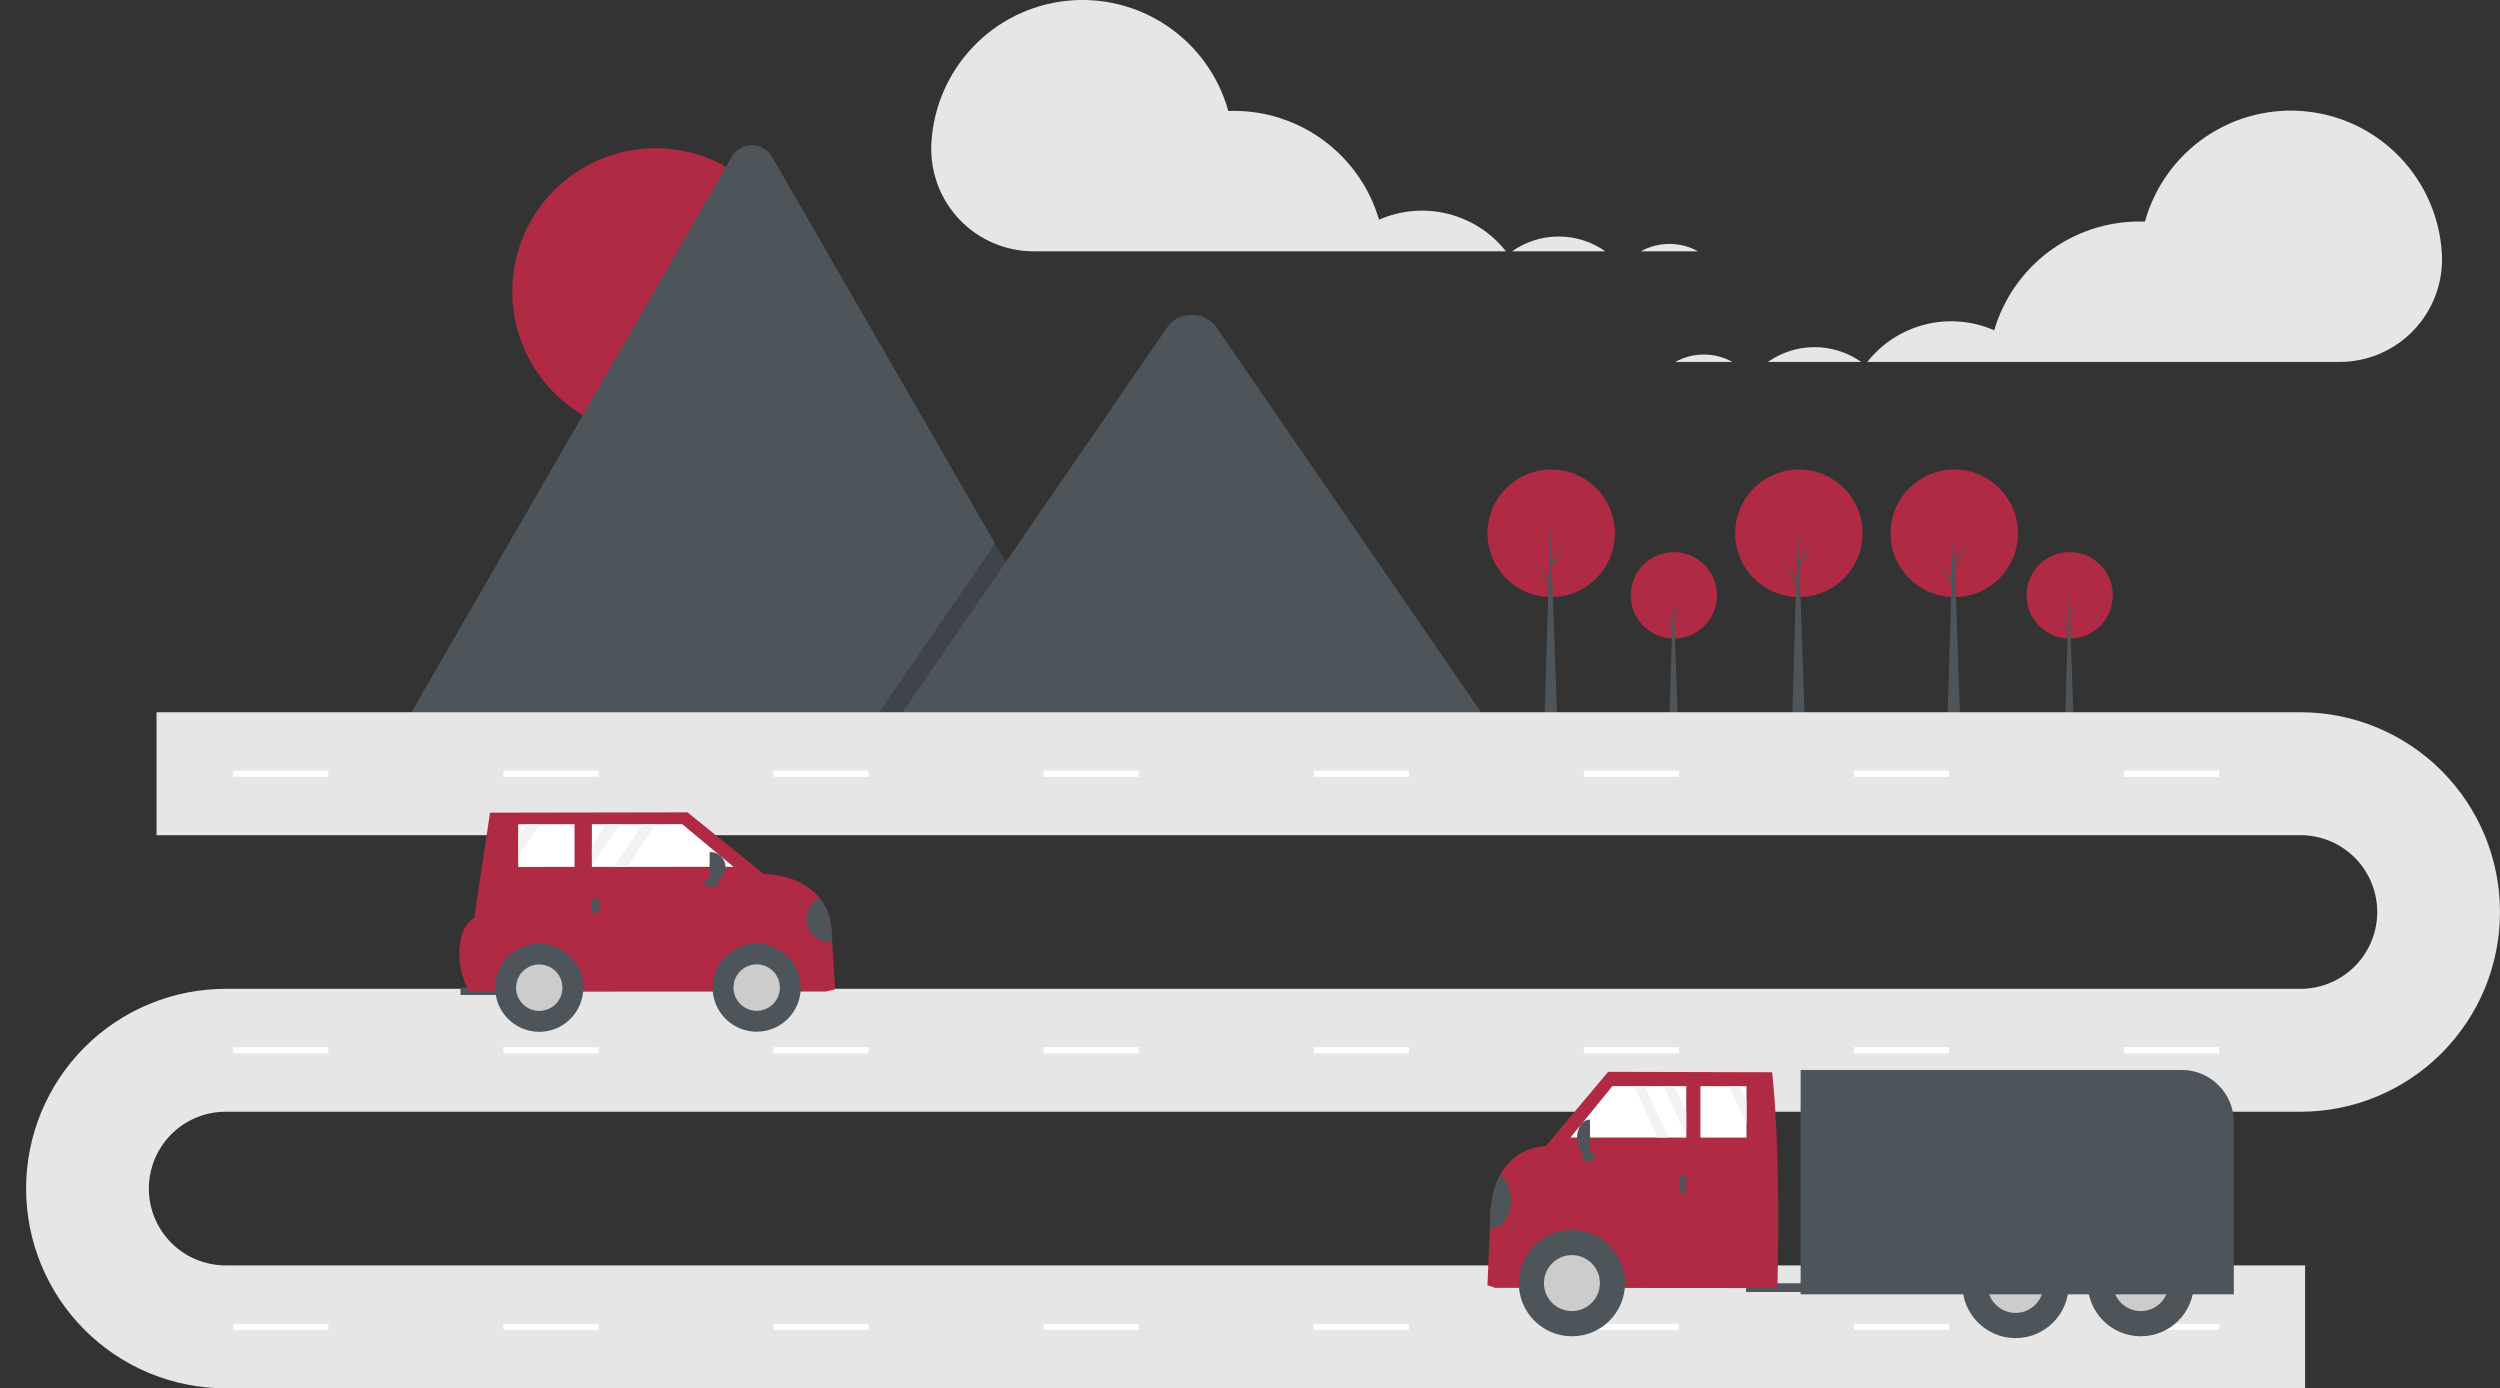 <svg width="479" height="266" viewBox="0 0 479 266" fill="none" xmlns="http://www.w3.org/2000/svg">
<rect x="0" y="0" width="479" height="266" fill="#333333" stroke="none"/>
<g clip-path="url(#clip0_88_372)">
<path d="M125.591 83.328C140.742 83.328 153.024 71.031 153.024 55.862C153.024 40.693 140.742 28.397 125.591 28.397C110.44 28.397 98.158 40.693 98.158 55.862C98.158 71.031 110.44 83.328 125.591 83.328Z" fill="#AF2A42"/>
<path d="M211.618 140.5H77.04C76.871 140.503 76.703 140.489 76.537 140.46L140.186 30.08C140.575 29.393 141.139 28.821 141.82 28.423C142.502 28.025 143.276 27.816 144.065 27.816C144.854 27.816 145.629 28.025 146.31 28.423C146.992 28.821 147.556 29.393 147.944 30.08L190.661 104.154L192.707 107.698L211.618 140.5Z" fill="#4D555B"/>
<path opacity="0.2" d="M211.617 140.5H165.669L188.225 107.698L189.848 105.335L190.66 104.154L192.707 107.698L211.617 140.5Z" fill="black"/>
<path d="M286.551 140.501H170.151L192.707 107.699L194.33 105.336L223.723 62.588C225.65 59.787 230.285 59.612 232.551 62.06C232.703 62.227 232.844 62.404 232.974 62.588L286.551 140.501Z" fill="#4D555B"/>
<path d="M320.718 122.342C325.283 122.342 328.984 118.636 328.984 114.065C328.984 109.494 325.283 105.789 320.718 105.789C316.152 105.789 312.451 109.494 312.451 114.065C312.451 118.636 316.152 122.342 320.718 122.342Z" fill="#AF2A42"/>
<path d="M321.515 138.994H319.822L320.594 112.819L321.515 138.994Z" fill="#4D555B"/>
<path d="M320.743 117.78L322.561 115.262L320.718 118.403L320.52 118.054L320.743 117.78Z" fill="#4D555B"/>
<path d="M320.544 120.322L318.726 117.805L320.568 120.946L320.767 120.597L320.544 120.322Z" fill="#4D555B"/>
<path d="M396.548 122.342C401.113 122.342 404.814 118.636 404.814 114.065C404.814 109.494 401.113 105.789 396.548 105.789C391.982 105.789 388.281 109.494 388.281 114.065C388.281 118.636 391.982 122.342 396.548 122.342Z" fill="#AF2A42"/>
<path d="M397.345 138.994H395.651L396.424 112.819L397.345 138.994Z" fill="#4D555B"/>
<path d="M396.573 117.78L398.391 115.262L396.548 118.403L396.349 118.054L396.573 117.78Z" fill="#4D555B"/>
<path d="M396.374 120.322L394.556 117.805L396.399 120.946L396.597 120.597L396.374 120.322Z" fill="#4D555B"/>
<path d="M344.665 114.4C351.408 114.4 356.874 108.927 356.874 102.176C356.874 95.426 351.408 89.953 344.665 89.953C337.922 89.953 332.456 95.426 332.456 102.176C332.456 108.927 337.922 114.4 344.665 114.4Z" fill="#AF2A42"/>
<path d="M345.841 138.994H343.341L344.481 100.336L345.841 138.994Z" fill="#4D555B"/>
<path d="M344.701 107.662L347.386 103.944L344.665 108.583L344.37 108.067L344.701 107.662Z" fill="#4D555B"/>
<path d="M344.407 111.418L341.723 107.699L344.444 112.338L344.738 111.823L344.407 111.418Z" fill="#4D555B"/>
<path d="M374.438 114.4C381.181 114.4 386.647 108.927 386.647 102.176C386.647 95.426 381.181 89.953 374.438 89.953C367.696 89.953 362.229 95.426 362.229 102.176C362.229 108.927 367.696 114.4 374.438 114.4Z" fill="#AF2A42"/>
<path d="M375.615 138.994H373.114L374.254 100.336L375.615 138.994Z" fill="#4D555B"/>
<path d="M374.475 107.662L377.16 103.944L374.439 108.583L374.145 108.067L374.475 107.662Z" fill="#4D555B"/>
<path d="M374.181 111.418L371.496 107.699L374.218 112.338L374.512 111.823L374.181 111.418Z" fill="#4D555B"/>
<path d="M297.213 114.4C303.956 114.4 309.422 108.927 309.422 102.176C309.422 95.426 303.956 89.953 297.213 89.953C290.47 89.953 285.004 95.426 285.004 102.176C285.004 108.927 290.47 114.4 297.213 114.4Z" fill="#AF2A42"/>
<path d="M298.389 138.994H295.889L297.029 100.336L298.389 138.994Z" fill="#4D555B"/>
<path d="M297.25 107.662L299.934 103.944L297.213 108.583L296.919 108.067L297.25 107.662Z" fill="#4D555B"/>
<path d="M296.956 111.418L294.271 107.699L296.993 112.338L297.287 111.823L296.956 111.418Z" fill="#4D555B"/>
<path d="M441.656 266H43.225C38.205 266 33.234 265.01 28.596 263.087C23.959 261.164 19.745 258.345 16.195 254.791C12.646 251.237 9.83 247.018 7.909 242.375C5.988 237.731 4.999 232.755 4.999 227.729C4.999 222.703 5.988 217.727 7.909 213.083C9.83 208.44 12.646 204.221 16.195 200.667C19.745 197.114 23.959 194.294 28.596 192.371C33.234 190.448 38.205 189.458 43.225 189.458H440.774C444.674 189.458 448.413 187.907 451.17 185.147C453.928 182.386 455.477 178.642 455.477 174.738C455.477 170.834 453.928 167.09 451.17 164.33C448.413 161.57 444.674 160.019 440.774 160.019H29.993V136.467H440.774C450.912 136.467 460.635 140.499 467.804 147.677C474.973 154.854 479 164.588 479 174.738C479 184.888 474.973 194.623 467.804 201.8C460.635 208.977 450.912 213.009 440.774 213.009H43.225C39.326 213.009 35.586 214.56 32.829 217.321C30.072 220.081 28.523 223.825 28.523 227.729C28.523 231.633 30.072 235.377 32.829 238.137C35.586 240.898 39.326 242.449 43.225 242.449H441.656V266Z" fill="#E6E6E6"/>
<path d="M62.926 147.654H44.695V148.832H62.926V147.654Z" fill="white"/>
<path d="M114.678 147.654H96.447V148.832H114.678V147.654Z" fill="white"/>
<path d="M166.43 147.654H148.199V148.832H166.43V147.654Z" fill="white"/>
<path d="M218.182 147.654H199.951V148.832H218.182V147.654Z" fill="white"/>
<path d="M269.934 147.654H251.703V148.832H269.934V147.654Z" fill="white"/>
<path d="M321.686 147.654H303.455V148.832H321.686V147.654Z" fill="white"/>
<path d="M373.438 147.654H355.207V148.832H373.438V147.654Z" fill="white"/>
<path d="M425.19 147.654H406.959V148.832H425.19V147.654Z" fill="white"/>
<path d="M62.926 200.645H44.695V201.822H62.926V200.645Z" fill="white"/>
<path d="M114.678 200.645H96.447V201.822H114.678V200.645Z" fill="white"/>
<path d="M166.43 200.645H148.199V201.822H166.43V200.645Z" fill="white"/>
<path d="M218.182 200.645H199.951V201.822H218.182V200.645Z" fill="white"/>
<path d="M269.934 200.645H251.703V201.822H269.934V200.645Z" fill="white"/>
<path d="M321.686 200.645H303.455V201.822H321.686V200.645Z" fill="white"/>
<path d="M373.438 200.645H355.207V201.822H373.438V200.645Z" fill="white"/>
<path d="M425.19 200.645H406.959V201.822H425.19V200.645Z" fill="white"/>
<path d="M62.926 253.635H44.695V254.813H62.926V253.635Z" fill="white"/>
<path d="M114.678 253.635H96.447V254.813H114.678V253.635Z" fill="white"/>
<path d="M166.43 253.635H148.199V254.813H166.43V253.635Z" fill="white"/>
<path d="M218.182 253.635H199.951V254.813H218.182V253.635Z" fill="white"/>
<path d="M269.934 253.635H251.703V254.813H269.934V253.635Z" fill="white"/>
<path d="M321.686 253.635H303.455V254.813H321.686V253.635Z" fill="white"/>
<path d="M373.438 253.635H355.207V254.813H373.438V253.635Z" fill="white"/>
<path d="M425.19 253.635H406.959V254.813H425.19V253.635Z" fill="white"/>
<path d="M319.855 46.733C321.771 46.731 323.655 47.219 325.329 48.149H314.396C316.065 47.219 317.945 46.732 319.855 46.733Z" fill="#E6E6E6"/>
<path d="M298.638 45.317C301.837 45.313 304.959 46.303 307.573 48.15H289.715C292.326 46.305 295.443 45.316 298.638 45.317Z" fill="#E6E6E6"/>
<path d="M178.453 27.39C178.841 20.521 181.653 14.013 186.388 9.026C191.123 4.04 197.472 0.899 204.305 0.164C211.138 -0.571 218.009 1.147 223.694 5.013C229.379 8.878 233.508 14.639 235.345 21.269C235.696 21.256 236.047 21.242 236.401 21.242C242.666 21.244 248.762 23.275 253.777 27.034C258.792 30.793 262.457 36.076 264.223 42.094C268.375 40.268 273.013 39.871 277.414 40.967C281.814 42.063 285.727 44.589 288.54 48.149H198.089C195.45 48.157 192.837 47.631 190.406 46.604C187.975 45.576 185.776 44.068 183.941 42.17C182.105 40.272 180.672 38.022 179.725 35.556C178.779 33.09 178.339 30.458 178.432 27.818C178.438 27.675 178.445 27.533 178.453 27.39Z" fill="#E6E6E6"/>
<path d="M326.456 67.929C324.541 67.928 322.657 68.415 320.982 69.346H331.916C330.247 68.415 328.367 67.928 326.456 67.929Z" fill="#E6E6E6"/>
<path d="M347.674 66.513C344.474 66.51 341.352 67.499 338.738 69.346H356.597C353.986 67.501 350.869 66.512 347.674 66.513Z" fill="#E6E6E6"/>
<path d="M467.859 48.586C467.471 41.717 464.659 35.209 459.924 30.223C455.19 25.236 448.84 22.096 442.007 21.361C435.174 20.625 428.303 22.344 422.618 26.209C416.933 30.075 412.804 35.836 410.967 42.465C410.616 42.453 410.265 42.439 409.911 42.439C403.646 42.44 397.55 44.472 392.535 48.23C387.52 51.989 383.855 57.272 382.089 63.29C377.938 61.464 373.299 61.068 368.898 62.163C364.498 63.259 360.585 65.785 357.772 69.346H448.223C450.862 69.353 453.475 68.827 455.906 67.8C458.337 66.773 460.536 65.265 462.372 63.366C464.207 61.468 465.641 59.219 466.587 56.752C467.534 54.286 467.973 51.654 467.88 49.014C467.874 48.872 467.867 48.729 467.859 48.586Z" fill="#E6E6E6"/>
<path d="M410.179 256.031C415.8 256.031 420.358 251.468 420.358 245.84C420.358 240.212 415.8 235.649 410.179 235.649C404.557 235.649 400 240.212 400 245.84C400 251.468 404.557 256.031 410.179 256.031Z" fill="#4D555B"/>
<path d="M410.179 251.204C413.137 251.204 415.536 248.802 415.536 245.84C415.536 242.878 413.137 240.477 410.179 240.477C407.22 240.477 404.821 242.878 404.821 245.84C404.821 248.802 407.22 251.204 410.179 251.204Z" fill="#CCCCCC"/>
<path d="M386.179 256.382C391.8 256.382 396.358 251.819 396.358 246.191C396.358 240.563 391.8 236 386.179 236C380.557 236 376 240.563 376 246.191C376 251.819 380.557 256.382 386.179 256.382Z" fill="#4D555B"/>
<path d="M386.179 251.554C389.137 251.554 391.536 249.153 391.536 246.191C391.536 243.229 389.137 240.827 386.179 240.827C383.22 240.827 380.821 243.229 380.821 246.191C380.821 249.153 383.22 251.554 386.179 251.554Z" fill="#CCCCCC"/>
<path d="M334.557 247.542L345.069 247.547L345.07 245.877L334.558 245.871L334.557 247.542Z" fill="#4D555B"/>
<path d="M285 246.248L286.471 246.751L340.566 246.795C340.803 233.5 340.887 218.604 339.549 205.444L308.118 205.362L296.154 219.61C296.154 219.61 290.511 219.461 287.445 225.097C286.339 227.192 285.686 229.731 285.571 232.382L285.45 235.314L285 246.248Z" fill="#AF2A42"/>
<path d="M300.907 217.945L317.603 217.956H319.641L323.082 217.959V217.589L323.084 213.121L323.087 208.104H320.797L318.759 208.101L315.149 208.097H313.111L308.943 208.093L300.907 217.945Z" fill="white"/>
<path d="M325.799 217.963L334.622 217.97L334.625 215.414V210.946L334.627 208.115H333.335L331.297 208.111L325.801 208.108L325.799 217.963Z" fill="white"/>
<path d="M321.948 228.485L323.079 228.486L323.08 225.312L321.949 225.311L321.948 228.485Z" fill="#4D555B"/>
<path d="M305.431 222.458L305.432 220.787L303.282 220.785L303.281 222.456L305.431 222.458Z" fill="#4D555B"/>
<path d="M304.64 221.522L304.515 221.522C304.205 221.521 303.897 221.431 303.61 221.255C303.323 221.079 303.063 220.822 302.843 220.498C302.624 220.173 302.45 219.788 302.331 219.364C302.213 218.941 302.152 218.487 302.152 218.028C302.152 217.57 302.213 217.116 302.332 216.692C302.451 216.269 302.626 215.884 302.845 215.56C303.065 215.236 303.326 214.979 303.613 214.803C303.9 214.628 304.207 214.538 304.518 214.538L304.642 214.539L304.64 221.522Z" fill="#4D555B"/>
<path d="M285.449 235.314C286.305 235.452 287.166 235.139 287.881 234.431C288.595 233.723 289.118 232.665 289.356 231.444C289.595 230.223 289.534 228.917 289.184 227.756C288.834 226.595 288.218 225.653 287.444 225.097C286.338 227.192 285.685 229.731 285.57 232.382L285.449 235.314Z" fill="#4D555B"/>
<path d="M318.76 208.101L323.082 217.589L323.085 213.121L320.798 208.104L318.76 208.101Z" fill="#F2F2F2"/>
<path d="M331.297 208.111L334.624 215.414V210.946L333.335 208.115L331.297 208.111Z" fill="#F2F2F2"/>
<path d="M313.111 208.097L317.603 217.956H319.641L315.149 208.097H313.111Z" fill="#F2F2F2"/>
<path d="M345 205H418C423.523 205 428 209.477 428 215V248H345V205Z" fill="#4D555B"/>
<path d="M301.179 256.031C306.8 256.031 311.358 251.468 311.358 245.84C311.358 240.212 306.8 235.649 301.179 235.649C295.557 235.649 291 240.212 291 245.84C291 251.468 295.557 256.031 301.179 256.031Z" fill="#4D555B"/>
<path d="M301.179 251.204C304.137 251.204 306.536 248.802 306.536 245.84C306.536 242.878 304.137 240.477 301.179 240.477C298.22 240.477 295.821 242.878 295.821 245.84C295.821 248.802 298.22 251.204 301.179 251.204Z" fill="#CCCCCC"/>
<path d="M96.951 190.631L88.231 190.636L88.23 189.25L96.95 189.245L96.951 190.631Z" fill="#4D555B"/>
<path d="M160 189.558L158.201 189.975L89.822 190.012L89.207 188.577C88.135 186.117 87.767 183.407 88.144 180.749C88.438 178.768 89.176 176.8 90.853 175.945L93.887 155.71L131.717 155.643L146.354 167.462C146.354 167.462 153.258 167.337 157.009 172.013C158.362 173.751 159.161 175.857 159.302 178.056L159.45 180.488L160 189.558Z" fill="#AF2A42"/>
<path d="M144.981 197.673C140.318 197.673 136.538 193.889 136.538 189.22C136.538 184.551 140.318 180.766 144.981 180.766C149.645 180.766 153.425 184.551 153.425 189.22C153.425 193.889 149.645 197.673 144.981 197.673Z" fill="#4D555B"/>
<path d="M144.982 193.669C142.527 193.669 140.538 191.677 140.538 189.22C140.538 186.763 142.527 184.771 144.982 184.771C147.436 184.771 149.426 186.763 149.426 189.22C149.426 191.677 147.436 193.669 144.982 193.669Z" fill="#CCCCCC"/>
<path d="M103.317 197.696C98.654 197.696 94.874 193.911 94.874 189.242C94.874 184.573 98.654 180.789 103.317 180.789C107.98 180.789 111.761 184.573 111.761 189.242C111.761 193.911 107.98 197.696 103.317 197.696Z" fill="#4D555B"/>
<path d="M103.318 193.691C100.863 193.691 98.874 191.699 98.874 189.242C98.874 186.785 100.863 184.793 103.318 184.793C105.772 184.793 107.762 186.785 107.762 189.242C107.762 191.699 105.772 193.691 103.318 193.691Z" fill="#CCCCCC"/>
<path d="M140.539 166.08L120.114 166.089H117.62L113.411 166.092V165.785L113.408 162.078L113.405 157.917H116.206L118.699 157.914L123.115 157.911H125.609L130.708 157.908L140.539 166.08Z" fill="white"/>
<path d="M110.087 166.095L99.292 166.101L99.29 163.981V160.274L99.286 157.926H100.867L103.36 157.923L110.084 157.92L110.087 166.095Z" fill="white"/>
<path d="M114.798 174.823L113.414 174.824L113.413 172.191L114.797 172.19L114.798 174.823Z" fill="#4D555B"/>
<path d="M135.005 169.824L135.004 168.438L137.634 168.436L137.635 169.822L135.005 169.824Z" fill="#4D555B"/>
<path d="M135.974 169.047L136.126 169.047C136.506 169.047 136.882 168.972 137.233 168.826C137.584 168.68 137.903 168.467 138.171 168.198C138.44 167.929 138.653 167.609 138.798 167.258C138.943 166.906 139.018 166.529 139.017 166.149C139.017 165.769 138.942 165.392 138.797 165.041C138.651 164.69 138.438 164.37 138.169 164.102C137.9 163.833 137.581 163.62 137.23 163.474C136.879 163.329 136.503 163.254 136.123 163.254L135.971 163.254L135.974 169.047Z" fill="#4D555B"/>
<path d="M159.45 180.488C158.403 180.602 157.35 180.343 156.476 179.756C155.601 179.168 154.962 178.291 154.67 177.278C154.379 176.265 154.453 175.182 154.881 174.218C155.309 173.255 156.063 172.474 157.009 172.013C158.363 173.751 159.161 175.857 159.302 178.056L159.45 180.488Z" fill="#4D555B"/>
<path d="M118.698 157.914L113.41 165.785L113.407 162.078L116.205 157.917L118.698 157.914Z" fill="#F2F2F2"/>
<path d="M103.36 157.923L99.29 163.981V160.274L100.867 157.926L103.36 157.923Z" fill="#F2F2F2"/>
<path d="M125.608 157.911L120.113 166.089H117.62L123.115 157.911H125.608Z" fill="#F2F2F2"/>
</g>
<defs>
<clipPath id="clip0_88_372">
<rect width="479" height="266" fill="white"/>
</clipPath>
</defs>
</svg>
